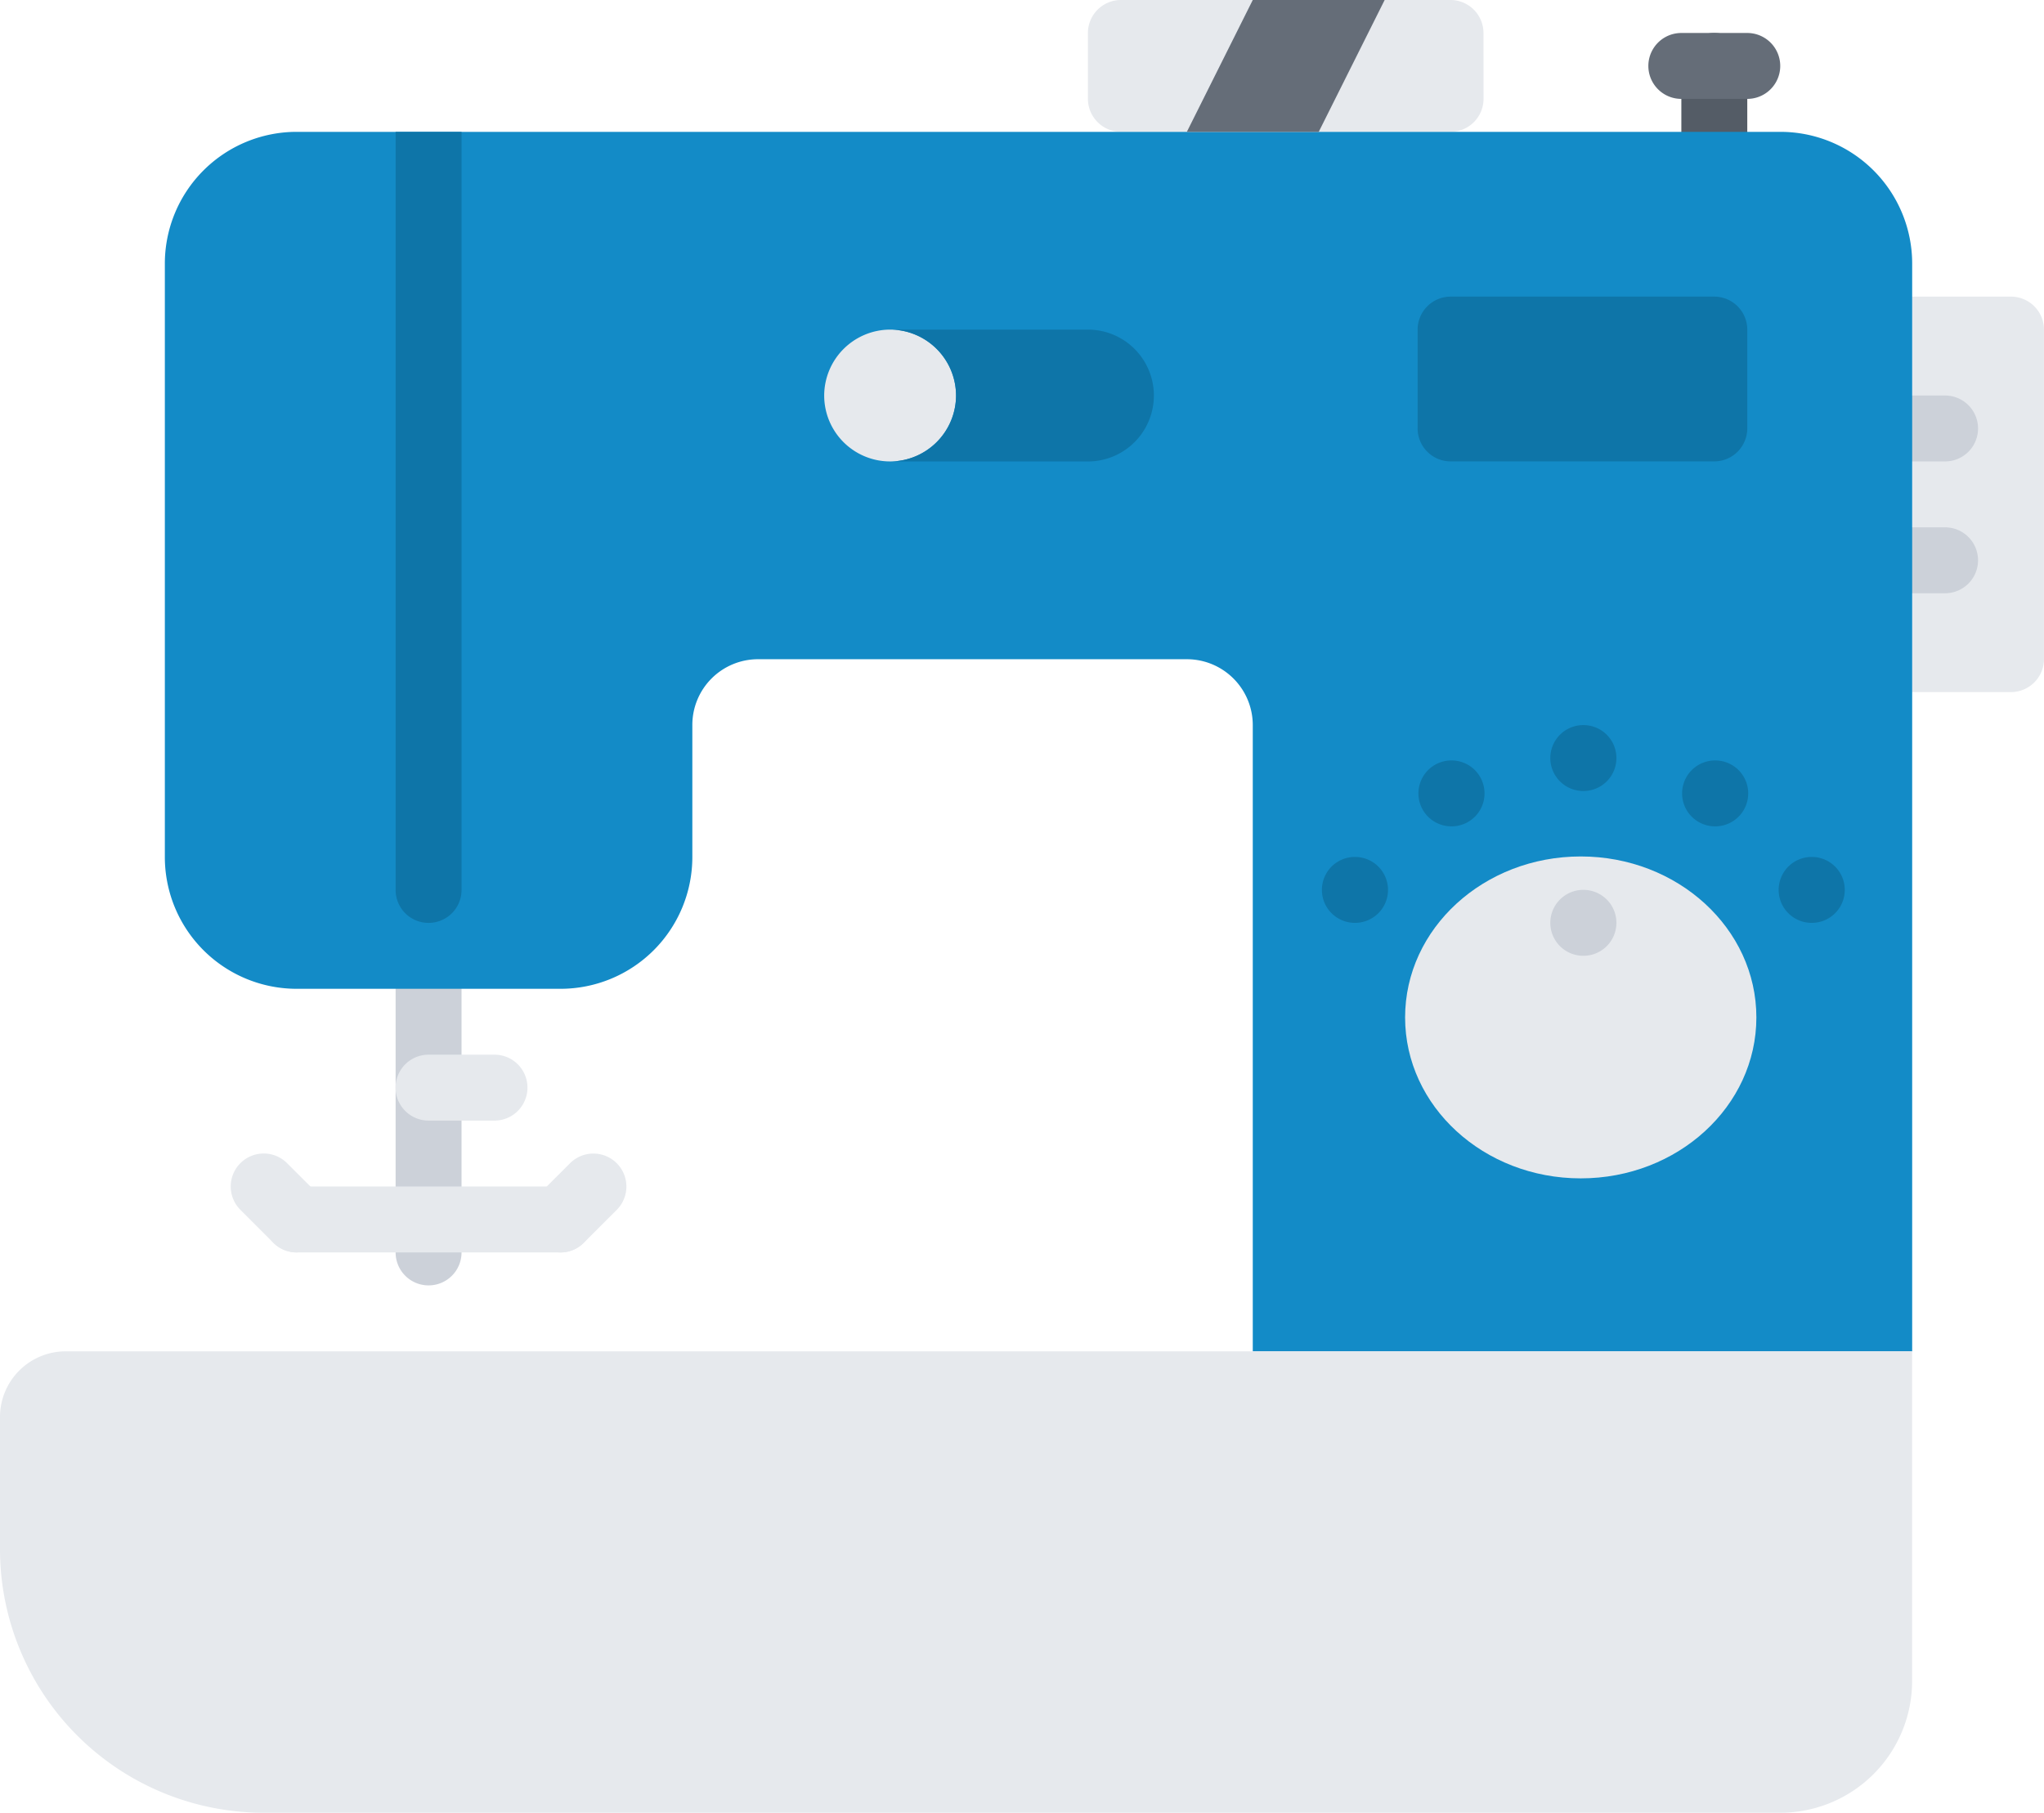 <svg xmlns="http://www.w3.org/2000/svg" width="70.07" height="62.159" viewBox="0 0 70.07 62.159">
  <g id="_21_-_Blue" data-name="21 - Blue" transform="translate(-1 -4.5)">
    <path id="Контур_436" data-name="Контур 436" d="M14.13,44.8A1.129,1.129,0,0,1,13,43.671v-9.04a1.13,1.13,0,1,1,2.26,0v9.04A1.129,1.129,0,0,1,14.13,44.8Z" transform="translate(1.562 3.775)" fill="#ccd1d9"/>
    <path id="Контур_437" data-name="Контур 437" d="M53.129,11.152A1.129,1.129,0,0,1,52,10.022V6.631a1.13,1.13,0,0,1,2.26,0v3.39A1.129,1.129,0,0,1,53.129,11.152Z" transform="translate(6.638 0.13)" fill="#545c66"/>
    <path id="Контур_438" data-name="Контур 438" d="M47.562,7.89a1.133,1.133,0,0,1-1.13,1.13H35.13A1.133,1.133,0,0,1,34,7.89V5.63A1.133,1.133,0,0,1,35.13,4.5h11.3a1.133,1.133,0,0,1,1.13,1.13Z" transform="translate(4.295)" fill="#e6e9ed"/>
    <path id="Контур_439" data-name="Контур 439" d="M62.39,13.5a1.133,1.133,0,0,1,1.13,1.13v11.3a1.133,1.133,0,0,1-1.13,1.13H59V13.5Z" transform="translate(7.549 1.171)" fill="#e6e9ed"/>
    <path id="Контур_440" data-name="Контур 440" d="M60.26,18.76H59.13a1.13,1.13,0,1,1,0-2.26h1.13a1.13,1.13,0,0,1,0,2.26Z" transform="translate(7.419 1.562)" fill="#ccd1d9"/>
    <path id="Контур_441" data-name="Контур 441" d="M60.26,22.76H59.131a1.13,1.13,0,1,1,0-2.26H60.26a1.13,1.13,0,0,1,0,2.26Z" transform="translate(7.419 2.082)" fill="#ccd1d9"/>
    <path id="Контур_442" data-name="Контур 442" d="M61.378,8.5H10.521A4.519,4.519,0,0,0,6,13.021V33.363a4.519,4.519,0,0,0,4.521,4.521h9.041a4.519,4.519,0,0,0,4.521-4.521V28.843a2.253,2.253,0,0,1,2.26-2.26H41.035a2.26,2.26,0,0,1,2.26,2.26V50.316H65.9v-37.3A4.519,4.519,0,0,0,61.378,8.5Z" transform="translate(0.651 0.521)" fill="#138bc7"/>
    <ellipse id="Эллипс_21" data-name="Эллипс 21" cx="6.021" cy="5.519" rx="6.021" ry="5.519" transform="translate(49.168 33.867)" fill="#e6e9ed"/>
    <path id="Контур_443" data-name="Контур 443" d="M66.549,45.5V56.8a4.519,4.519,0,0,1-4.521,4.521H10.041A9.039,9.039,0,0,1,1,52.281V47.76A2.253,2.253,0,0,1,3.26,45.5H66.549Z" transform="translate(0 5.336)" fill="#e6e9ed"/>
    <path id="Контур_444" data-name="Контур 444" d="M43.781,4.5l-2.26,4.521H37L39.26,4.5Z" transform="translate(4.686)" fill="#656d78"/>
    <path id="Контур_445" data-name="Контур 445" d="M54.171,13.5a1.133,1.133,0,0,1,1.13,1.13v3.39a1.133,1.133,0,0,1-1.13,1.13H45.13A1.133,1.133,0,0,1,44,18.021V14.63a1.133,1.133,0,0,1,1.13-1.13Z" transform="translate(5.597 1.171)" fill="#0e75a8"/>
    <path id="Контур_446" data-name="Контур 446" d="M28.26,14.5A2.26,2.26,0,1,1,26,16.76,2.267,2.267,0,0,1,28.26,14.5Z" transform="translate(3.254 1.302)" fill="#e6e9ed"/>
    <path id="Контур_447" data-name="Контур 447" d="M30.26,16.76A2.267,2.267,0,0,0,28,14.5h6.781a2.26,2.26,0,0,1,0,4.521H28A2.267,2.267,0,0,0,30.26,16.76Z" transform="translate(3.514 1.302)" fill="#0e75a8"/>
    <path id="Контур_448" data-name="Контур 448" d="M16.391,38.759H14.129a1.13,1.13,0,0,1,0-2.26h2.261a1.13,1.13,0,0,1,0,2.26Z" transform="translate(1.562 4.165)" fill="#e6e9ed"/>
    <path id="Контур_449" data-name="Контур 449" d="M49.161,28.76a1.13,1.13,0,0,1-.012-2.26h.012a1.13,1.13,0,0,1,0,2.26Z" transform="translate(6.121 2.863)" fill="#0e75a8"/>
    <path id="Контур_450" data-name="Контур 450" d="M49.161,33.759a1.13,1.13,0,0,1-.012-2.26h.012a1.13,1.13,0,0,1,0,2.26Z" transform="translate(6.121 3.514)" fill="#ccd1d9"/>
    <g id="Сгруппировать_99" data-name="Сгруппировать 99" transform="translate(14.562 9.021)">
      <path id="Контур_451" data-name="Контур 451" d="M45.161,29.832a1.13,1.13,0,0,1-.012-2.26h.012a1.13,1.13,0,1,1,0,2.26Z" transform="translate(-8.962 -6.018)" fill="#0e75a8"/>
      <path id="Контур_452" data-name="Контур 452" d="M42.233,32.76a1.13,1.13,0,0,1-.012-2.26h.012a1.13,1.13,0,1,1,0,2.26Z" transform="translate(-9.343 -5.637)" fill="#0e75a8"/>
      <path id="Контур_453" data-name="Контур 453" d="M56.088,32.76a1.13,1.13,0,0,1-.012-2.26h.012a1.13,1.13,0,1,1,0,2.26Z" transform="translate(-7.54 -5.637)" fill="#0e75a8"/>
      <path id="Контур_454" data-name="Контур 454" d="M53.159,29.832a1.13,1.13,0,0,1-.012-2.26h.012a1.13,1.13,0,1,1,0,2.26Z" transform="translate(-7.921 -6.018)" fill="#0e75a8"/>
      <path id="Контур_455" data-name="Контур 455" d="M14.13,35.624a1.129,1.129,0,0,0,1.13-1.13V8.5H13V34.494A1.129,1.129,0,0,0,14.13,35.624Z" transform="translate(-13 -8.5)" fill="#0e75a8"/>
    </g>
    <path id="Контур_456" data-name="Контур 456" d="M54.391,7.761H52.129a1.13,1.13,0,1,1,0-2.26h2.261a1.13,1.13,0,1,1,0,2.26Z" transform="translate(6.508 0.13)" fill="#656d78"/>
    <path id="Контур_457" data-name="Контур 457" d="M19.171,42.759H10.13a1.13,1.13,0,0,1,0-2.26h9.041a1.13,1.13,0,1,1,0,2.26Z" transform="translate(1.041 4.685)" fill="#e6e9ed"/>
    <path id="Контур_458" data-name="Контур 458" d="M18.13,42.889a1.13,1.13,0,0,1-.8-1.929l1.13-1.129a1.13,1.13,0,1,1,1.6,1.6l-1.13,1.129a1.127,1.127,0,0,1-.8.331Z" transform="translate(2.082 4.555)" fill="#e6e9ed"/>
    <path id="Контур_459" data-name="Контур 459" d="M10.26,42.889a1.127,1.127,0,0,1-.8-.331l-1.13-1.129a1.13,1.13,0,0,1,1.6-1.6l1.13,1.129a1.13,1.13,0,0,1-.8,1.929Z" transform="translate(0.911 4.555)" fill="#e6e9ed"/>
  </g>
</svg>
